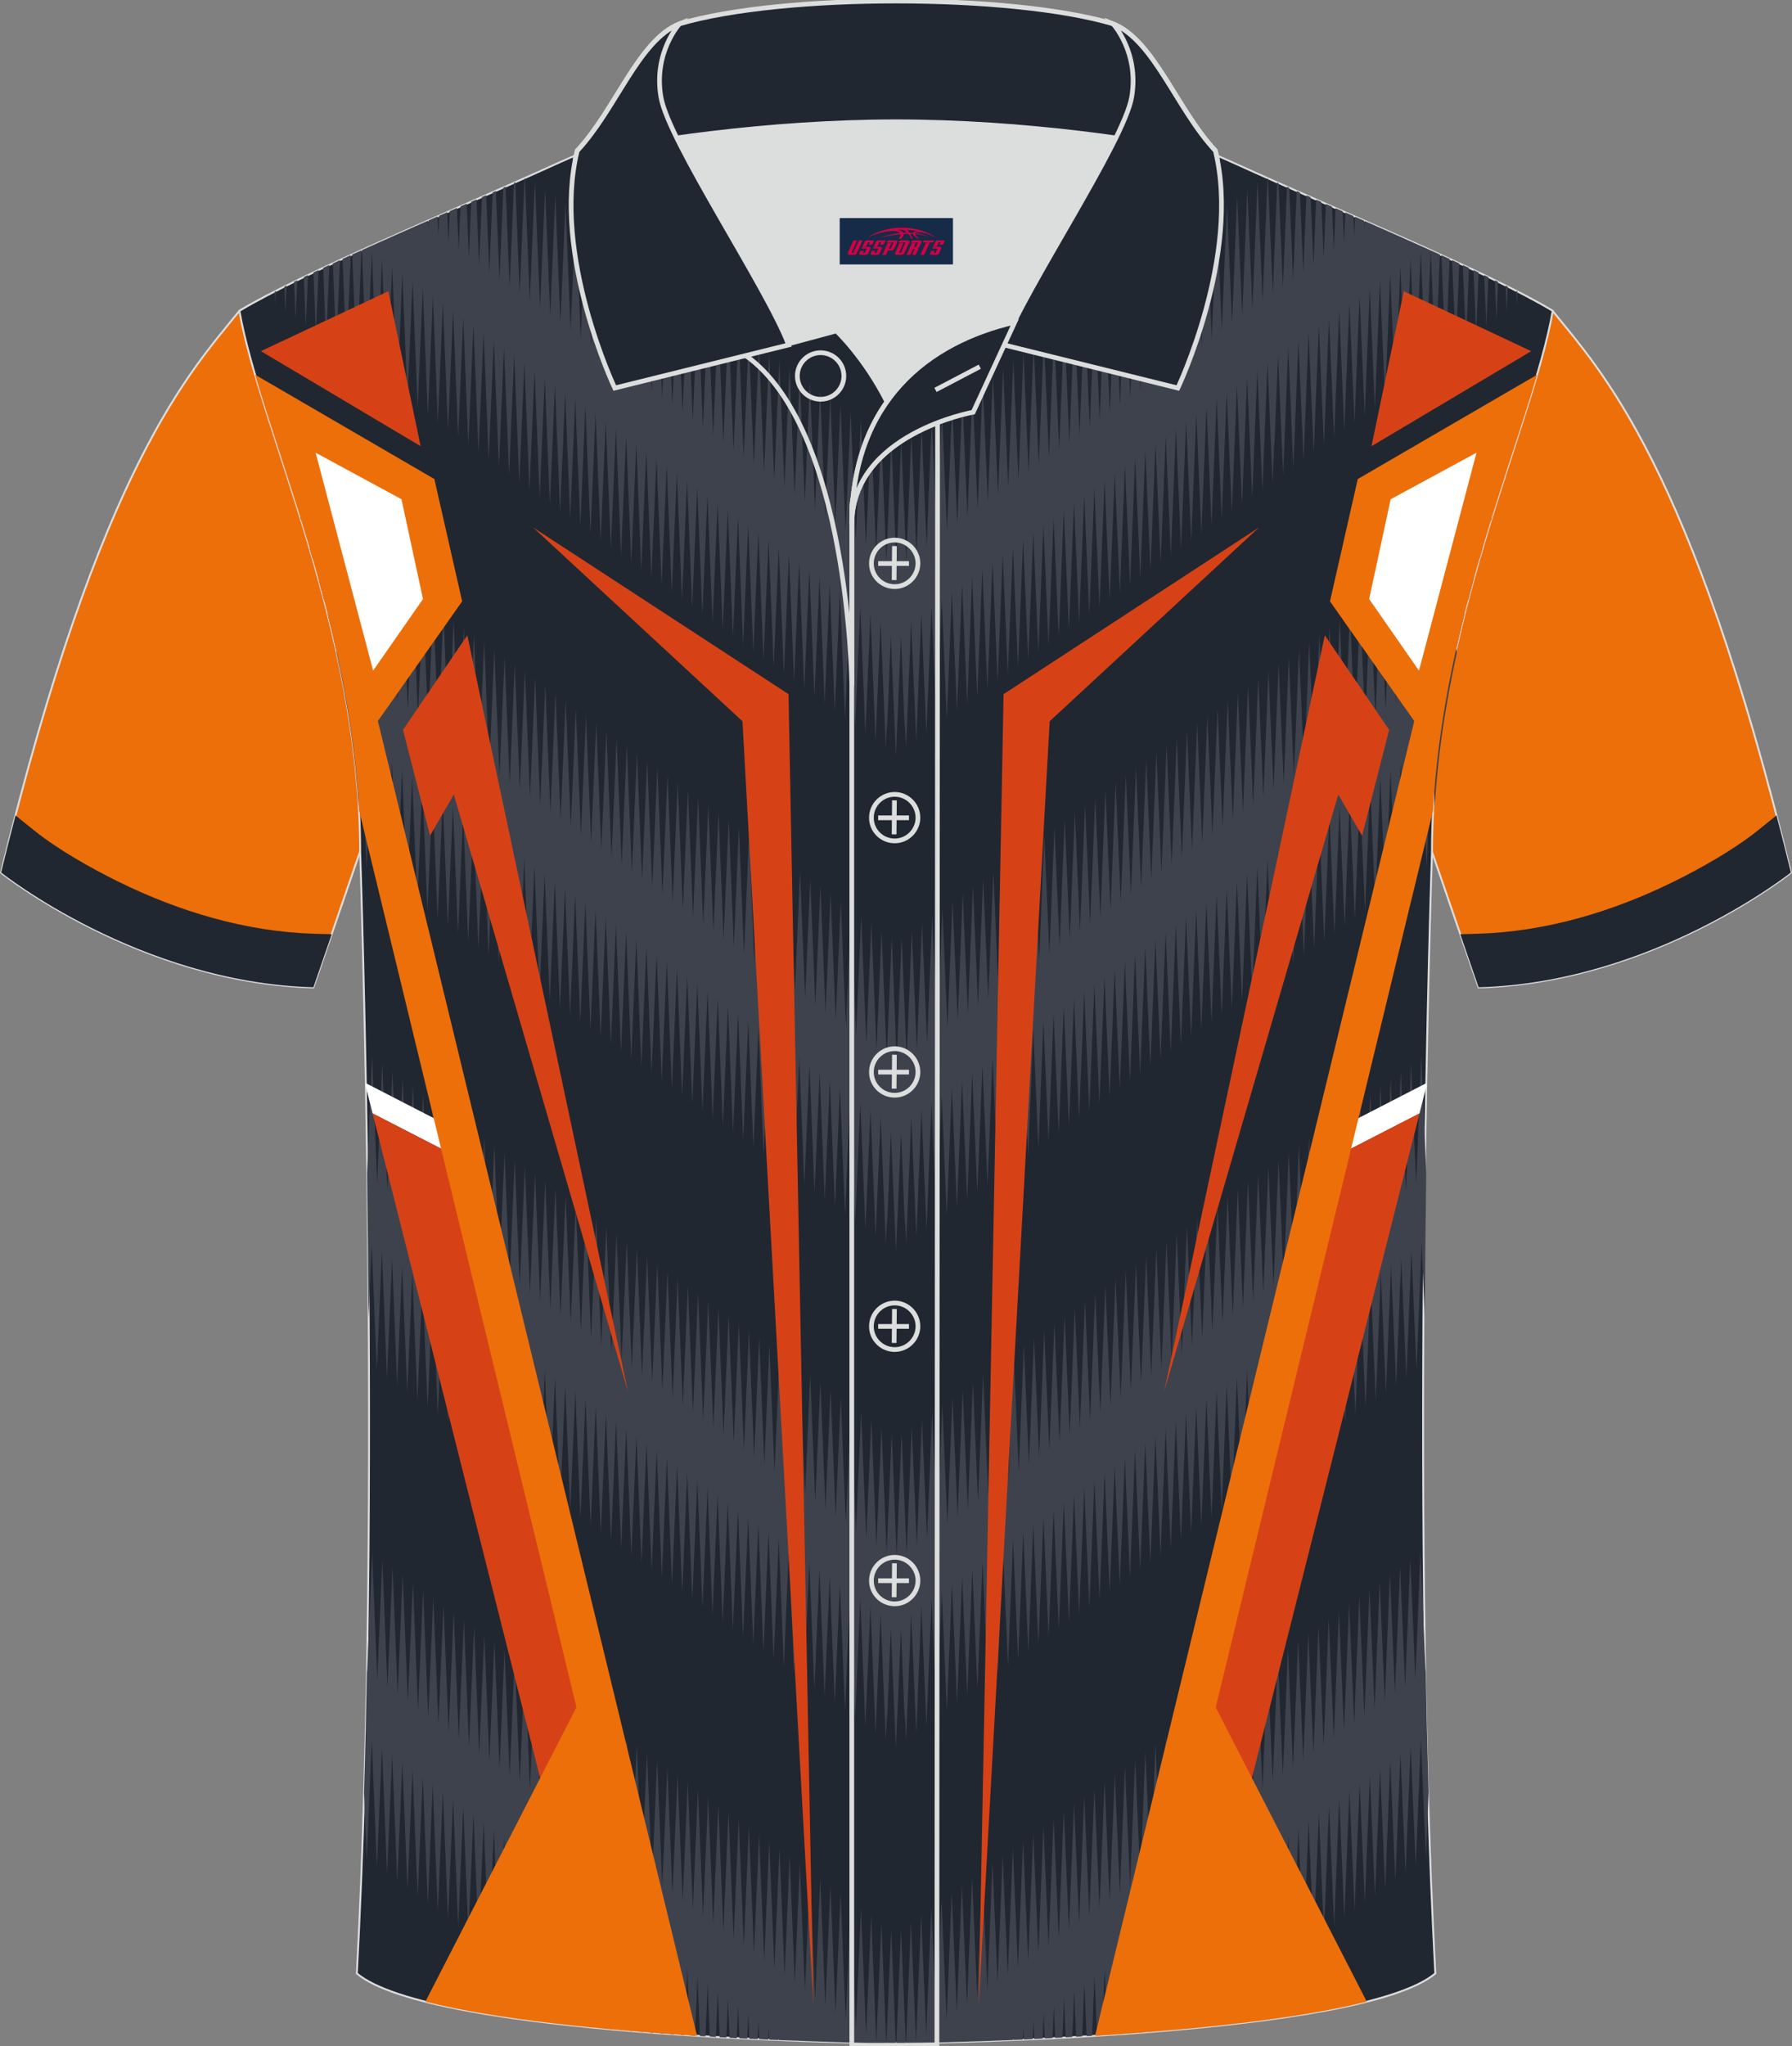 <?xml version="1.0" encoding="utf-8"?>
<!-- Generator: Adobe Illustrator 24.0.1, SVG Export Plug-In . SVG Version: 6.00 Build 0)  -->
<svg xmlns="http://www.w3.org/2000/svg" xmlns:xlink="http://www.w3.org/1999/xlink" version="1.1" id="图层_1" x="0px" y="0px" width="379.8px" height="433.5px" viewBox="0 0 379.8 433.5" enable-background="new 0 0 379.8 433.5" xml:space="preserve">
<rect x="0" y="0" width="379.8" height="433.5" fill="#808080" stroke="none"/>
<g>
	
		<path fill-rule="evenodd" clip-rule="evenodd" fill="#ED6F0A" stroke="#DCDDDD" stroke-width="0.4" stroke-miterlimit="22.908" d="   M329.07,65.86c10.24,12.76,29.34,32.3,50.5,119c0,0-29.17,23.3-66.18,24.32c0,0-7.16-20.74-9.89-28.72   c-22.37-64.96,1.93-119.35-95.59-155.58c1.44-0.27,3.11-0.27,4.93-0.1l-0.09-0.01c13.98-0.87,17.87-1.24,23.93,0.66   c9.64,3.37,15.61,5.79,25.08,10.08C283.65,45.47,315.39,57.64,329.07,65.86z"/>
	<path fill-rule="evenodd" clip-rule="evenodd" fill="#212731" d="M372.49,175.98c-5.07,4.03-11.89,7.89-17.65,10.73   c-12.94,6.4-27.27,10.7-41.77,11.1l-3.57,0.1c2.11,6.13,3.88,11.24,3.88,11.24c37-1.02,66.18-24.32,66.18-24.32   c-1.02-4.19-2.04-8.22-3.05-12.09L372.49,175.98z"/>
</g>
<g>
	
		<path fill-rule="evenodd" clip-rule="evenodd" fill="#ED6F0A" stroke="#DCDDDD" stroke-width="0.4" stroke-miterlimit="22.908" d="   M50.73,65.86c-10.24,12.76-29.34,32.3-50.51,119c0,0,29.17,23.3,66.18,24.32c0,0,7.16-20.74,9.89-28.72   c22.37-64.96-1.93-119.35,95.59-155.58c-1.44-0.27-3.11-0.27-4.93-0.1l0.09-0.01c-13.98-0.87-17.87-1.24-23.93,0.66   c-9.64,3.37-15.61,5.79-25.08,10.08C96.14,45.47,64.4,57.64,50.73,65.86z"/>
	<path fill-rule="evenodd" clip-rule="evenodd" fill="#212731" d="M7.31,175.98c5.07,4.03,11.89,7.89,17.65,10.73   c12.94,6.4,27.27,10.7,41.77,11.1l3.57,0.1c-2.11,6.13-3.88,11.24-3.88,11.24c-37-1.02-66.18-24.32-66.18-24.32   c1.02-4.19,2.04-8.22,3.05-12.09L7.31,175.98z"/>
</g>
<path fill-rule="evenodd" clip-rule="evenodd" fill="#212731" stroke="#DCDDDD" stroke-width="0.4" stroke-miterlimit="22.908" d="  M189.9,432.82c9.72,0.03,98.7-1.66,114.3-14.76c-5.38-100.98-0.7-237.63-0.7-237.63c0-47.6,21.3-89.91,25.59-114.58  c-13.67-8.24-45.41-21.24-67.35-31.22c-30.12-13.66-34.25-7.74-71.42-7.74c-37.15,0-42.11-5.92-72.24,7.74  C96.15,44.61,64.4,57.63,50.74,65.85c4.28,24.67,25.59,66.96,25.59,114.58c0,0,4.68,136.64-0.7,237.63  C91.19,431.16,180.18,432.85,189.9,432.82z"/>
<g>
	<g>
		<path fill-rule="evenodd" clip-rule="evenodd" fill="#3E424D" d="M270.05,93.99l-0.32,8.05l-0.01-0.15l-0.01,0.16l-1.07-25.2    l-1.07,26.74l-0.01-0.18l-0.01,0.19l-1.07-25.18l-1.07,26.73l-0.01-0.17l-0.01,0.18l-1.07-25.17l-1.07,26.71l-0.01-0.21    l-0.01,0.22l-1.07-25.15l-1.07,26.69l-0.01-0.22l-0.01,0.24L260,83.15l-1.07,26.66l-1.07-25.35l-1.08,26.92l-1.07-25.3    l-1.08,26.92l-1.08-25.35l-1.08,26.92l-1.08-25.35l-1.08,26.92l-1.08-25.35l-1.08,26.92l-1.08-25.35l-1.08,26.92l-1.08-25.35    l-1.08,26.92l-1.08-25.36l-1.08,26.92l-1.08-25.35l-1.08,26.92l-1.08-25.35l-1.08,26.92l-1.08-25.35l-1.08,26.92l-1.08-25.35    l-1.08,26.92l-1.08-25.35l-1.08,26.92l-1.08-25.35l-1.08,26.92l-1.08-25.35l-1.08,26.92l-1.08-25.35l-1.08,26.92l-1.08-25.35    l-1.08,26.92l-1.08-25.35l-1.08,26.92L219,112.75l-1.08,26.92l-1.08-25.35l-1.08,26.92l-1.08-25.35l-1.08,26.92l-1.08-25.35    l-1.08,26.92l-1.08-25.35l-1.08,26.92l-1.08-25.35l-1.08,26.92l-1.08-25.35l-1.05,26.9l-1.08-25.35l-1.08,26.92l-1.08-25.35    l-1.08,26.92l-1.08-25.35l-1.08,26.92l-1.08-25.35l-1.08,26.92L195.27,130l-1.08,26.92l-1.08-25.35l-1.08,26.92l-0.26-6.11    l-0.01,2.46l-0.8-20.14l-1.08,25.35l-1.08-25.35L188,154.84l-0.01-2.46l-0.26,6.11l-1.08-26.92l-1.08,25.35L184.49,130    l-1.08,25.35l-1.08-26.92l-1.08,25.35l-1.08-26.92l-1.08,25.35l-1.08-26.92l-1.08,25.35l-1.08-26.92l-1.07,25.35l-1.08-26.92    l-1.08,25.35l-1.08-26.92l-1.08,25.35l-1.08-26.92l-1.08,25.35l-1.08-26.92l-1.08,25.35l-1.08-26.92l-1.08,25.35l-1.08-26.92    l-1.08,25.35l-1.08-26.92l-1.08,25.35l-1.08-26.92l-1.08,25.35l-1.08-26.92l-1.08,25.35l-1.08-26.92l-1.08,25.35l-1.08-26.92    l-1.08,25.35l-1.08-26.92l-1.08,25.35l-1.08-26.92l-1.08,25.35l-1.08-26.92l-1.08,25.35l-1.08-26.92l-1.08,25.35l-1.08-26.92    l-1.08,25.35l-1.08-26.92l-1.08,25.35l-1.08-26.92l-1.08,25.35l-1.03-26.93l-1.08,25.35l-1.08-26.92l-1.08,25.35l-1.08-26.92    l-1.08,25.35l-1.08-26.92l-1.08,25.35l-1.08-26.92l-1.08,25.35l-1.08-26.92L123,111.38l-1.07-26.9l-1.08,25.35l-1.07-26.66    l-1.07,25.12l-0.01-0.24l-0.01,0.22l-1.07-26.69l-1.07,25.15l-0.01-0.22l-0.01,0.21l-1.07-26.71l-1.07,25.17l-0.01-0.17    l-0.01,0.16l-1.07-26.73l-1.07,25.18l-0.01-0.19l-0.01,0.18l-1.07-26.74l-1.07,25.2l-0.01-0.16l-0.01,0.15l-0.32-8.05v-0.26    l-0.75-18.61l-1.08,25.35l-1.08-26.92l-1.08,25.35l-1.08-26.92l-1.08,25.35l-1.08-26.92l-1.08,25.35l-1.08-26.92l-1.08,25.35    L98.18,67.3L97.1,92.65l-1.07-26.92l-1.08,25.35l-1.08-26.92l-1.08,25.35l-1.03-26.93l-1.08,25.36L89.6,61.03l-1.08,25.35    l-1.08-26.92l-1.08,25.35l-1.08-26.93L84.2,83.23l-1.08-26.91l-1.08,25.36l-1.08-26.92l-1.08,25.35L78.81,53.2l-1.07,25.36    l-1.03-25.58c4.52-2.04,9.23-4.13,13.98-6.22l0.06,1.59l0.07-1.65l1.92-0.85l0.16,4.06l0.18-4.21l1.71-0.75l0.26,6.52l0.29-6.76    l1.51-0.66l0.36,8.98l0.4-9.31l1.3-0.57l0.46,11.45l0.51-11.87l1.1-0.48l0.56,13.92l0.61-14.43l0.89-0.39l0.66,16.39l0.72-16.99    l0.68-0.3l0.76,18.86l0.83-19.56l0.47-0.21L108,60.86l0.94-22.13l0.26-0.12l0.94,23.52l0.43-10.08l0.61-14.32l0.07-0.03    l1.04,26.01l1.07-25.1l0.01,0.24l0.01-0.23l1.07,26.71l1.07-25.17l0.01,0.21l0.01-0.19l1.07,26.73l1.07-25.18l0.01,0.18l0.01-0.17    l1.07,26.74l1.07-25.2l0.01,0.19l0.01-0.18l1.07,26.73L122,44.85l1.08,26.92l1.08-25.35l1.08,26.92l1.08-25.35l1.08,26.92    l1.08-25.35l1.08,26.92l1.08-25.35l1.06,26.96l1.08-25.35l1.08,26.92l1.08-25.35l1.08,26.92l1.08-25.35l1.08,26.92l1.08-25.35    l1.08,26.92l1.08-25.35l1.08,26.92l1.08-25.35l1.08,26.92l1.08-25.35l1.08,26.92l1.08-25.35l1.08,26.92l1.08-25.35l1.08,26.92    l1.08-25.35l1.08,26.92l1.08-25.35l1.08,26.92L156.53,70l1.08,26.92l1.08-25.35l1.08,26.92l1.08-25.35l1.08,26.92l1.08-25.35    l1.08,26.92l1.08-25.35l1.08,26.92l1.08-25.35l1.08,26.92l1.08-25.35l1.08,26.92l1.08-25.35l1.08,26.92l1.08-25.35l1.08,26.92    l1.08-25.35l1.08,26.92l1.08-25.35l1.08,26.92l1.08-25.35l1.08,26.92l1.08-25.35l1.08,26.92l1.08-25.35l1.08,26.92l1.08-25.35    l1.08,26.92l0.69-16.25l0.3-7.54l0.01,0.21l0.08-1.78l1.04,25.85L191,93.54l0.08,1.78l0.01-0.21l0.3,7.56l0.69,16.24l1.08-26.92    l1.08,25.35l1.08-26.92l1.08,25.35l1.08-26.92l1.08,25.35l1.08-26.92l1.08,25.35l1.08-26.92l1.08,25.35l1.08-26.92l1.08,25.35    l1.08-26.92l1.08,25.35L208.28,81l1.08,25.35l1.08-26.92l1.08,25.35l1.08-26.92l1.08,25.35l1.08-26.92l1.08,25.35l1.08-26.92    l1.08,25.35l1.08-26.92l1.08,25.35l1.08-26.92l1.08,25.35l1.08-26.92l1.08,25.35l1.08-26.92l1.08,25.35l1.08-26.92l1.08,25.35    l1.08-26.92l1.08,25.35l1.08-26.92l1.02,25.35l1.08-26.92l1.08,25.35l1.08-26.92l1.08,25.35l1.08-26.92l1.08,25.35l1.08-26.92    l1.08,25.35l1.08-26.92l1.08,25.35l1.08-26.92l1.08,25.35l1.08-26.92l1.08,25.35l1.08-26.92l1.08,25.35l1.08-26.92l1.08,25.35    l1.08-26.92l1.08,25.35l1.08-26.92l1.08,25.35l1.08-26.92l1.06,25.18l1.07-26.73l0.01,0.18l0.01-0.19l1.07,25.2l1.07-26.74    l0.01,0.17l0.01-0.18l1.07,25.18l1.07-26.73l0.01,0.2l0.01-0.21l1.07,25.17l1.07-26.71l0.01,0.23l0.01-0.24l1.07,25.1l1.04-26.01    l0.08,0.03l0.61,14.31l0.43,10.08l0.94-23.52l0.26,0.12l0.94,22.12l0.86-21.33l0.47,0.21l0.83,19.55l0.76-18.85l0.68,0.3    l0.72,16.99l0.66-16.38l0.89,0.39l0.61,14.43l0.56-13.91l1.1,0.48l0.5,11.86l0.46-11.44l1.3,0.57l0.4,9.31l0.36-8.97l1.51,0.66    l0.29,6.76l0.26-6.52l1.71,0.75l0.18,4.2l0.16-4.05l1.93,0.85l0.07,1.64l0.06-1.58c4.75,2.09,9.46,4.18,13.98,6.22l-1.02,25.57    l-1.08-25.35l-1.08,26.92l-1.08-25.35l-1.08,26.92l-1.08-25.35l-1.08,26.92l-1.08-25.35l-1.08,26.92l-1.08-25.35l-1.08,26.92    l-1.08-25.35l-1.08,26.92l-1.08-25.35l-1.08,26.92l-1.08-25.35l-1.08,26.92l-1.08-25.35l-1.08,26.92l-1.08-25.35l-1.08,26.92    l-1.08-25.35l-1.08,26.92l-1.08-25.35l-1.08,26.92l-1.08-25.35l-1.08,26.92l-1.08-25.35l-1.08,26.92l-1.08-25.35l-0.75,18.61    L270.05,93.99L270.05,93.99z M76.6,53.03l-1.01,23.96L74.66,53.9L76.6,53.03L76.6,53.03z M74.34,54.05l-0.91,21.38L72.6,54.85    L74.34,54.05L74.34,54.05z M72.07,55.09l-0.8,18.77L70.55,55.8L72.07,55.09L72.07,55.09z M69.8,56.14l-0.69,16.15l-0.62-15.55    L69.8,56.14L69.8,56.14z M67.53,57.2l-0.58,13.53l-0.52-13.01L67.53,57.2L67.53,57.2z M65.27,58.27l-0.46,10.89L64.39,58.7    L65.27,58.27L65.27,58.27z M63,59.37l-0.35,8.24l-0.32-7.91L63,59.37L63,59.37z M60.72,60.49l-0.24,5.55l-0.21-5.33L60.72,60.49    L60.72,60.49z M58.46,61.63l-0.12,2.84l-0.11-2.72L58.46,61.63L58.46,61.63z M56.18,62.81v0.09V62.81L56.18,62.81L56.18,62.81z     M323.65,62.82v0.09V62.82L323.65,62.82L323.65,62.82z M321.6,61.75l-0.11,2.72l-0.12-2.84L321.6,61.75L321.6,61.75z     M319.55,60.71l-0.21,5.33l-0.24-5.55L319.55,60.71L319.55,60.71z M317.49,59.69l-0.32,7.91l-0.35-8.24L317.49,59.69L317.49,59.69    z M315.44,58.7l-0.42,10.46l-0.46-10.88L315.44,58.7L315.44,58.7z M313.38,57.72l-0.52,13.01l-0.57-13.53L313.38,57.72    L313.38,57.72z M311.34,56.75l-0.62,15.54l-0.69-16.15L311.34,56.75L311.34,56.75z M309.28,55.8l-0.72,18.06l-0.8-18.76    L309.28,55.8L309.28,55.8z M307.23,54.85l-0.83,20.58l-0.91-21.37L307.23,54.85L307.23,54.85z M305.17,53.92L304.24,77    l-1.02-23.97L305.17,53.92z"/>
		<path fill-rule="evenodd" clip-rule="evenodd" fill="#3E424D" d="M270.05,199.12l-0.32,8.05l-0.01-0.15l-0.01,0.16l-1.07-25.2    l-1.07,26.74l-0.01-0.18l-0.01,0.19l-1.07-25.18l-1.07,26.73l-0.01-0.17l-0.01,0.18l-1.07-25.17l-1.07,26.71l-0.01-0.21    l-0.01,0.22l-1.07-25.15l-1.07,26.69l-0.01-0.22l-0.01,0.24L260,188.28l-1.07,26.66l-1.08-25.35l-1.08,26.92l-1.08-25.35    l-1.08,26.92l-1.08-25.35l-1.08,26.92l-1.08-25.35l-1.08,26.92l-1.08-25.35l-1.08,26.92l-1.08-25.35l-1.08,26.92l-1.08-25.35    l-1.08,26.92l-1.08-25.36l-1.08,26.92l-1.08-25.35l-1.08,26.92l-1.08-25.35l-1.08,26.92l-1.08-25.35l-1.08,26.92l-1.08-25.35    l-1.08,26.92l-1.06-25.32l-1.08,26.92l-1.08-25.35l-1.08,26.92l-1.08-25.35l-1.08,26.92l-1.08-25.35l-1.08,26.92l-1.08-25.35    l-1.08,26.92l-1.08-25.35l-1.08,26.92L219,217.86l-1.08,26.92l-1.08-25.35l-1.08,26.92L214.68,221l-1.08,26.92l-1.08-25.35    l-1.08,26.92l-1.08-25.35l-1.06,26.91l-1.08-25.35l-1.08,26.92l-1.08-25.35l-1.08,26.92l-1.08-25.35l-1.08,26.92l-1.08-25.35    l-1.08,26.92l-1.08-25.35l-1.08,26.92l-1.08-25.35l-1.04,26.83l-1.08-25.35l-1.08,26.92l-1.08-25.35l-1.08,26.92l-0.26-6.11    l-0.01,2.46l-0.81-20.14l-1.08,25.35l-1.08-25.35l-0.81,20.14l-0.01-2.46l-0.26,6.11l-1.08-26.92l-1.08,25.35l-1.08-26.92    l-1.08,25.35l-1.08-26.92l-1.08,25.35l-1.08-26.92l-1.08,25.35l-1.08-26.92l-1.06,25.35l-1.08-26.92l-1.08,25.35l-1.08-26.92    l-1.08,25.35l-1.08-26.92l-1.08,25.35l-1.08-26.92l-1.08,25.35l-1.08-26.92l-1.08,25.35l-1.08-26.92l-1.08,25.35l-1.08-26.92    l-1.08,25.35l-1.08-26.92l-1.08,25.35l-1.08-26.92l-1.08,25.35l-1.08-26.92l-1.08,25.35l-1.07-26.92l-1.08,25.35l-1.08-26.92    l-1.08,25.35l-1.08-26.92l-1.08,25.35l-1.08-26.92l-1.08,25.35l-1.08-26.92l-1.08,25.35l-1.08-26.92l-1.08,25.35l-1.08-26.92    l-1.08,25.35l-1.08-26.92l-1.08,25.35l-1.08-26.92l-1.08,25.35l-1.06-26.84l-1.08,25.35l-1.08-26.92l-1.08,25.35l-1.08-26.92    l-1.08,25.35l-1.08-26.92l-1.08,25.35l-1.08-26.92l-1.08,25.35l-1.08-26.92l-1.08,25.35l-1.08-26.92l-1.08,25.35l-1.07-26.66    l-1.07,25.12l-0.01-0.24l-0.01,0.22l-1.07-26.69l-1.07,25.15l-0.01-0.22l-0.01,0.21l-1.07-26.71l-1.07,25.17l-0.01-0.17    l-0.01,0.16l-1.07-26.73l-1.07,25.18l-0.01-0.19l-0.01,0.18l-1.07-26.74l-1.07,25.2l-0.01-0.16l-0.01,0.15l-0.32-8.05v-0.26    l-0.75-18.61l-1.08,25.35l-1.08-26.92l-1.08,25.35l-1.08-26.92l-1.08,25.35l-1.08-26.92l-1.08,25.35l-1.08-26.92l-1.08,25.35    l-1.08-26.92l-1.08,25.35l-1.08-26.92l-1.08,25.35l-1.08-26.92l-1.08,25.35l-1.08-26.92l-1.08,25.35l-1.08-26.92l-1.08,25.35    l-1.08-26.92L86.3,189.9l-1.08-26.92l-1.08,25.35l-1.06-26.88L82,186.8l-1.08-26.92l-1.08,25.35l-1.08-26.92l-1.08,25.35    l-1.08-26.92L76,170.99c-0.3-5.22-0.83-10.35-1.54-15.39l-0.02-0.42l-0.01,0.23c-0.82-5.83-1.89-11.53-3.11-17.09l1.03-24.32    l1.08,26.92l1.08-25.35l1.08,26.92l1.08-25.35l1.12,26.92l1.08-25.35l1.08,26.92l1.08-25.35l1.08,26.92l1.08-25.35l1.08,26.92    l1.08-25.35l1.08,26.92L87.5,125l1.08,26.92l1.08-25.35l1.08,26.92l1.08-25.35l1.08,26.92l1.08-25.35l1.08,26.92l1.08-25.35    l1.08,26.92l1.08-25.35l1.08,26.92l1.08-25.35l1.08,26.92l1.08-25.35l1.08,26.92l1.08-25.35l1.08,26.92l1.08-25.35l1.08,26.92    l1.08-25.35l1.07,26.63l0.43-10.08l0.64-15l0.01,0.26l0.01-0.24l1.07,26.65l1.07-25.1l0.01,0.24l0.01-0.23l1.07,26.71l1.07-25.17    l0.01,0.21l0.01-0.19l1.07,26.73l1.07-25.18l0.01,0.18l0.01-0.17l1.07,26.74l1.07-25.2l0.01,0.19l0.01-0.18l1.07,26.73l1.07-25.18    l1.08,26.92l1.08-25.35l1.08,26.92l1.08-25.35l1.08,26.92l1.08-25.35l1.08,26.92l1.08-25.35l1.08,26.92l1.08-25.35l1.08,26.92    l1.08-25.35l1.08,26.92l1.08-25.35l1.08,26.92l1.08-25.35l1.08,26.92l1.08-25.35l1.08,26.92l1.08-25.35l1.08,26.92l1.08-25.35    l1.08,26.92l1.08-25.35l1.08,26.92l1.08-25.35l1.08,26.92l1.08-25.35l1.08,26.92l1.08-25.35l1.08,26.92l1.08-25.35l1.08,26.92    l1.08-25.35l1.08,26.92l1.08-25.35l1.08,26.92l1.08-25.35l1.08,26.92l1.08-25.35l1.08,26.92l1.08-25.35l1.08,26.92l1.08-25.35    l1.08,26.92l1.08-25.35l1.08,26.92l1.08-25.35l1.08,26.92l1.08-25.35l1.08,26.92l1.08-25.35l1.08,26.92l1.08-25.35l1.08,26.92    l1.08-25.35l1.08,26.92l1.08-25.35l1.08,26.92l1.08-25.35l1.08,26.92l0.69-16.25l0.3-7.54l0.01,0.21l0.08-1.78l1.04,25.85    l1.04-25.85l0.08,1.78l0.01-0.21l0.3,7.56l0.69,16.24l1.08-26.92l1.08,25.35l1.08-26.92l1.08,25.35l1.08-26.92l1.08,25.35    l1.08-26.92l1.08,25.35l1.08-26.92l1.08,25.35l1.08-26.92l1.08,25.35l1.08-26.92l1.08,25.35l1.08-26.92l1.08,25.35l1.08-26.92    l1.08,25.35l1.08-26.92l1.08,25.35l1.08-26.92l1.08,25.35l1.08-26.92l1.08,25.35l1.08-26.92l1.08,25.35l1.08-26.92l1.08,25.35    l1.08-26.92l1.08,25.35l1.08-26.92l1.08,25.35l1.08-26.92l1.08,25.35l1.08-26.92l1.08,25.35l1.08-26.92l1.08,25.35l1.08-26.92    l1.08,25.35l1.08-26.92l1.08,25.35l1.08-26.92l1.08,25.35l1.08-26.92l1.08,25.35l1.08-26.92l1.08,25.35l1.08-26.92l1.08,25.35    l1.08-26.92l1.08,25.35l1.08-26.92l1.08,25.35l1.08-26.92l1.08,25.35l1.08-26.92l1.08,25.35l1.08-26.92l1.08,25.35l1.08-26.92    l1.07,25.18l1.07-26.73l0.01,0.18l0.01-0.19l1.07,25.2l1.07-26.74l0.01,0.17l0.01-0.18l1.07,25.18l1.07-26.73l0.01,0.2l0.01-0.21    l1.07,25.17l1.07-26.71l0.01,0.23l0.01-0.24l1.07,25.1l1.07-26.65l0.01,0.24l0.01-0.26l0.64,15l0.43,10.08l1.07-26.63l1.08,25.35    l1.08-26.92l1.08,25.35l1.08-26.92l1.08,25.35l1.08-26.92l1.08,25.35l1.08-26.92l1.08,25.35l1.08-26.92l1.08,25.35l1.08-26.92    l1.08,25.35l1.08-26.92l1.08,25.35l1.08-26.92l1.08,25.35l1.08-26.92l1.08,25.35l1.08-26.92l1.08,25.35l1.08-26.92l1.08,25.35    l1.08-26.92l1.08,25.35l1.08-26.92l1.08,25.35l1.08-26.92l1.08,25.35l1.08-26.92l1.08,25.35l1.08-26.92l1.08,25.35l1.08-26.92    l1.04,24.32c-1.22,5.56-2.28,11.25-3.11,17.09l-0.01-0.23l-0.02,0.41c-0.71,5.05-1.24,10.18-1.54,15.4l-0.61-14.25l-1.08,26.92    l-1.08-25.35l-1.08,26.92l-1.08-25.35l-1.08,26.92l-1.19-25.37l-1.08,26.92l-1.08-25.35l-1.08,26.92l-1.08-25.35l-1.08,26.92    l-1.08-25.35l-1.08,26.92l-1.08-25.35l-1.08,26.92l-1.08-25.35l-1.08,26.91l-1.08-25.35l-1.08,26.92l-1.08-25.35l-1.08,26.92    l-1.08-25.35l-1.08,26.92l-1.08-25.35l-1.08,26.92l-1.08-25.35l-1.19,26.91l-1.08-25.35l-1.08,26.92l-1.08-25.35l-0.75,18.61    L270.05,199.12L270.05,199.12z M63.7,109.82l0.09-2.06l0.11,2.7L63.7,109.82L63.7,109.82z M65.65,116.27l0.3-6.95l0.37,9.23    C66.1,117.79,65.88,117.03,65.65,116.27L65.65,116.27z M67.59,123.07l0.52-12.17l0.66,16.58    C68.39,125.98,67.99,124.51,67.59,123.07L67.59,123.07z M69.51,130.34l0.76-17.88l1.02,25.39    C70.72,135.32,70.13,132.81,69.51,130.34L69.51,130.34z M308.54,137.85l1.02-25.39l0.76,17.88    C309.7,132.81,309.11,135.31,308.54,137.85L308.54,137.85z M311.06,127.46l0.67-16.57l0.52,12.16    C311.84,124.51,311.45,125.98,311.06,127.46L311.06,127.46z M313.5,118.55l0.37-9.22l0.3,6.94    C313.95,117.02,313.72,117.78,313.5,118.55L313.5,118.55z M315.93,110.44l0.11-2.68l0.09,2.05L315.93,110.44z"/>
		<path fill-rule="evenodd" clip-rule="evenodd" fill="#3E424D" d="M270.05,304.24l-0.32,8.05l-0.01-0.15l-0.01,0.16l-1.07-25.2    l-1.07,26.74l-0.01-0.18l-0.01,0.19l-1.07-25.18l-1.07,26.73l-0.01-0.17l-0.01,0.18l-1.07-25.17l-1.07,26.71l-0.01-0.21    l-0.01,0.22l-1.07-25.15l-1.07,26.69l-0.01-0.22l-0.01,0.24L260,293.4l-1.07,26.66l-1.08-25.35l-1.08,26.92l-1.08-25.35    l-1.08,26.92l-1.08-25.35l-1.08,26.92l-1.08-25.35l-1.08,26.92l-1.08-25.35l-1.08,26.92l-1.08-25.35l-1.08,26.92l-1.08-25.35    l-1.08,26.92l-1.08-25.36l-1.08,26.92l-1.08-25.35l-1.08,26.92l-1.08-25.35l-1.08,26.92l-1.08-25.35l-1.05,26.89l-1.08-25.35    l-1.08,26.92l-1.08-25.35l-1.08,26.92l-1.08-25.35l-1.08,26.92l-1.08-25.35l-1.08,26.92l-1.08-25.35l-1.08,26.92l-1.08-25.35    l-1.08,26.92l-1.08-25.35l-1.08,26.92l-1.08-25.35l-1.05,26.93l-1.08-25.35l-1.08,26.92l-1.08-25.35L213.64,353l-1.08-25.35    l-1.08,26.92l-1.08-25.35l-1.08,26.92l-1.08-25.35l-1.08,26.92l-1.08-25.35L205,359.28l-1.08-25.35l-1.08,26.92l-1.08-25.35    l-1.08,26.92l-1.08-25.35l-1.08,26.92l-1.08-25.35l-1.08,26.92l-1.08-25.35l-1.08,26.92l-1.08-25.35l-1.08,26.92l-0.26-6.11    l-0.01,2.46l-0.81-20.14l-1.08,25.35l-1.08-25.35L188,365.05l-0.01-2.46l-0.26,6.11l-1.08-26.92l-1.08,25.35l-1.08-26.92    l-1.08,25.35l-1.08-26.92l-1.08,25.35l-1.08-26.92l-1.08,25.35l-1.08-26.92l-1.08,25.35l-1.08-26.92l-1.08,25.35l-1.08-26.92    l-1.08,25.35l-1.08-26.92l-1.08,25.35l-1.08-26.92l-1.08,25.35l-1.08-26.92L166.13,353l-1.08-26.92l-1.08,25.35l-1.08-26.92    l-1.08,25.35l-1.08-26.92l-1.08,25.35l-1.08-26.92l-1.08,25.35l-1.08-26.92l-1.08,25.35l-1.08-26.92l-1.08,25.35l-1.08-26.92    l-1.08,25.35l-1.04-26.92l-1.08,25.35l-1.08-26.92l-1.08,25.35l-1.08-26.92l-1.06,25.35l-1.08-26.92l-1.08,25.35l-1.08-26.92    l-1.08,25.35l-1.08-26.92l-1.08,25.35l-1.08-26.92l-1.07,25.36l-1.07-26.9l-1.08,25.35l-1.08-26.92l-1.08,25.35L130.58,301    l-1.08,25.35l-1.08-26.92l-1.08,25.35l-1.08-26.92l-1.08,25.35l-1.08-26.92l-1.08,25.35l-1.08-26.92l-1.08,25.35l-1.07-26.66    l-1.07,25.12l-0.01-0.24l-0.01,0.22l-1.07-26.69l-1.07,25.15l-0.01-0.22l-0.01,0.21l-1.07-26.71l-1.07,25.17l-0.01-0.17    l-0.01,0.16l-1.07-26.73l-1.07,25.18l-0.01-0.19l-0.01,0.18l-1.07-26.74l-1.07,25.2l-0.01-0.16l-0.01,0.15l-0.32-8.05v-0.26    l-0.75-18.61l-1.08,25.35l-1.08-26.92l-1.08,25.35l-1.08-26.92l-1.08,25.35l-1.08-26.92l-1.08,25.35l-1.08-26.92l-1.08,25.35    l-1.08-26.92l-1.08,25.35l-1.08-26.92l-1.08,25.35l-1.08-26.92l-1.08,25.35l-1.08-26.92l-1.08,25.35l-1.08-26.92l-1.08,25.35    l-1.08-26.92l-1.08,25.35l-1.08-26.92l-1.05,25.33l-1.08-26.92l-1.08,25.35l-1.08-26.92l-1.08,25.35l-1.08-26.92l-0.67,15.77    c-0.07-10.73-0.17-21.01-0.31-30.58l1.06-24.79l1.08,26.92l1.08-25.35l1.08,26.92l1.08-25.35l1.08,26.92l1.08-25.35l1.08,26.92    l1.08-25.35l1.08,26.92l1.08-25.35l1.08,26.92l1.08-25.35l1.08,26.92l1.08-25.35l1.08,26.92l1.08-25.35l1.08,26.92l1.08-25.35    l1.08,26.92l1.08-25.35l1.08,26.92l1.08-25.35l1.08,26.92l1.08-25.35l1.08,26.92l1.07-25.35l1.08,26.92l1.08-25.35l1.07,26.63    l0.43-10.08l0.64-15l0.01,0.26l0.01-0.24l1.07,26.65l1.07-25.1l0.01,0.24l0.01-0.23l1.07,26.71l1.07-25.17l0.01,0.21l0.01-0.19    l1.07,26.73l1.07-25.18l0.01,0.18l0.01-0.17l1.07,26.74l1.07-25.2l0.01,0.19l0.01-0.18l1.07,26.73l1.07-25.18l1.08,26.92    l1.08-25.35l1.08,26.92l1.08-25.35l1.08,26.92l1.08-25.35l1.08,26.92l1.08-25.35l1.08,26.92l1.08-25.35l1.08,26.92l1.08-25.35    l1.08,26.92l1.08-25.35l1.08,26.92l1.08-25.35l1.08,26.92l1.08-25.35l1.08,26.92l1.08-25.35l1.08,26.92l1.08-25.35l1.08,26.92    l1.08-25.35l1.08,26.92l1.08-25.35l1.08,26.92l1.08-25.35l1.08,26.92l1.08-25.35l1.08,26.92l1.08-25.35l1.08,26.92l1.08-25.35    l1.08,26.92l1.08-25.35l1.08,26.92l1.08-25.35l1.08,26.92l1.08-25.35l1.08,26.92l1.08-25.35l1.08,26.92l1.08-25.35l1.08,26.92    l1.08-25.35l1.08,26.92l1.08-25.35l1.08,26.92l1.08-25.35l1.08,26.92l1.08-25.35l1.08,26.92l1.08-25.35l1.08,26.92l1.08-25.35    l1.08,26.92l1.08-25.35l1.08,26.92l1.08-25.35l1.08,26.92l0.69-16.25l0.3-7.54l0.01,0.21l0.08-1.78l1.04,25.85l1.04-25.85    l0.08,1.78l0.01-0.21l0.3,7.56l0.69,16.24l1.08-26.92l1.08,25.35l1.08-26.92l1.08,25.35l1.08-26.92l1.08,25.35l1.08-26.92    l1.08,25.35l1.08-26.92l1.08,25.35l1.08-26.92l1.08,25.35l1.08-26.92l1.08,25.35l1.08-26.92l1.08,25.35l1.08-26.92l1.08,25.35    l1.08-26.92l1.08,25.35l1.08-26.92l1.08,25.35l1.08-26.92l1.08,25.35l1.08-26.92l1.08,25.35l1.08-26.92l1.08,25.35l1.08-26.92    l1.08,25.35l1.08-26.92l1.08,25.35l1.08-26.92l1.08,25.35l1.08-26.92l1.08,25.35l1.08-26.92l1.08,25.35l1.08-26.92l1.08,25.35    l1.08-26.92l1.08,25.35l1.08-26.92l1.08,25.35l1.08-26.92l1.08,25.35l1.08-26.92l1.08,25.35l1.08-26.92l1.08,25.35l1.08-26.92    l1.08,25.35l1.08-26.92l1.08,25.35l1.08-26.92l1.08,25.35l1.08-26.92l1.08,25.35l1.08-26.92l1.08,25.35l1.08-26.92l1.07,25.18    l1.07-26.73l0.01,0.18l0.01-0.19l1.07,25.2l1.07-26.74l0.01,0.17l0.01-0.18l1.07,25.18l1.07-26.73l0.01,0.2l0.01-0.21l1.07,25.17    l1.07-26.71l0.01,0.23l0.01-0.24l1.07,25.1l1.07-26.65l0.01,0.24l0.01-0.26l0.64,15l0.43,10.08l1.07-26.63l1.08,25.35l1.08-26.92    l1.08,25.35l1.08-26.92l1.08,25.35l1.08-26.92l1.08,25.35l1.08-26.92l1.08,25.35l1.08-26.92l1.08,25.35l1.08-26.92l1.08,25.35    l1.08-26.92l1.08,25.35l1.08-26.92l1.08,25.35l1.08-26.92l1.08,25.35l1.08-26.92l1.08,25.35l1.08-26.92l1.08,25.35l1.08-26.92    l1.08,25.35l1.08-26.92l1.08,25.35l1.08-26.92l1.06,24.77c-0.13,9.58-0.24,19.85-0.31,30.57l-0.67-15.75l-1.08,26.92l-1.08-25.35    l-1.08,26.92l-1.08-25.35l-1.08,26.92l-1.08-25.35l-1.08,26.92l-1.08-25.35l-1.08,26.92l-1.08-25.35l-1.08,26.92l-1.08-25.35    l-1.08,26.92l-1.08-25.35l-1.08,26.92l-1.08-25.35l-1.08,26.92l-1.08-25.35l-1.08,26.92l-1.08-25.35l-1.08,26.92l-1.08-25.35    l-1.08,26.92l-1.08-25.35l-1.08,26.92l-1.08-25.35l-1.08,26.92l-1.08-25.35l-0.75,18.61L270.05,304.24z"/>
		<path fill-rule="evenodd" clip-rule="evenodd" fill="#3E424D" d="M270.05,409.36l-0.32,8.05l-0.01-0.15l-0.01,0.16l-1.07-25.2    l-1.07,26.74l-0.01-0.18l-0.01,0.19l-1.07-25.18l-1.07,26.73l-0.01-0.17l-0.01,0.18l-1.07-25.17l-1.07,26.71l-0.01-0.21    l-0.01,0.22l-1.07-25.15l-1.07,26.7l-0.01-0.22l-0.01,0.24L260,398.53l-1.07,26.66l-1.08-25.35l-1.08,26.92l-1.08-25.35    l-1.08,26.92l-1.08-25.35l-1.07,26.69h-0.02l-1.07-25.14l-1.01,25.33l-0.13,0.01l-1.01-23.78l-0.96,23.95l-0.24,0.02l-0.95-22.41    l-0.9,22.56l-0.36,0.03l-0.89-21.03l-0.85,21.17l-0.47,0.04l-0.83-19.64l-0.79,19.77l-0.59,0.04l-0.78-18.25l-0.74,18.36    l-0.7,0.05l-0.72-16.85l-0.68,16.95l-0.82,0.06l-0.66-15.44L235.68,431l-0.94,0.06l-0.6-14.02l-0.57,14.1l-1.06,0.07l-0.54-12.6    l-0.51,12.66l-1.17,0.07l-0.48-11.17l-0.45,11.23l-1.29,0.08l-0.41-9.74l-0.39,9.78l-1.41,0.08l-0.35-8.3l-0.33,8.34l-1.53,0.08    l-0.29-6.85l-0.28,6.88l-1.65,0.08l-0.23-5.4l-0.22,5.42l-1.77,0.09l-0.17-3.94l-0.16,3.96l-1.9,0.09l-0.11-2.47l-0.1,2.48    l-2.02,0.09l-0.04-1l-0.04,1.01c-10.2,0.43-18.43,0.59-22.63,0.64l1.03-25.6l1.08,25.35l1.08-26.92l1.08,25.35l1.08-26.92    l1.08,25.35l1.08-26.92l1.08,25.35l1.08-26.92l1.08,25.35l1.08-26.92l1.08,25.35l1.08-26.92l1.08,25.35l1.08-26.92l1.08,25.35    l1.08-26.92l1.08,25.35l1.08-26.92l1.08,25.35l1.08-26.92l1.08,25.35l1.08-26.92l1.08,25.35l1.08-26.92l1.08,25.35l1.08-26.92    l1.08,25.35l1.08-26.92l1.08,25.35l1.08-26.92l1.08,25.35l1.08-26.92l1.08,25.35l1.08-26.92l1.08,25.35l1.08-26.92l1.08,25.35    l1.08-26.92l1.08,25.35l1.08-26.92l1.08,25.35l1.08-26.92l1.08,25.35l1.08-26.92l1.08,25.35l1.08-26.92l1.08,25.35l1.08-26.92    l1.08,25.35l1.08-26.92l1.08,25.35l1.08-26.92l1.08,25.35l1.08-26.92l1.08,25.35l1.08-26.92l1.08,25.35l1.08-26.92l1.08,25.35    l1.08-26.92l1.07,25.18l1.07-26.73l0.01,0.18l0.01-0.19l1.07,25.2l1.07-26.74l0.01,0.17l0.01-0.18l1.07,25.18l1.07-26.73l0.01,0.2    l0.01-0.21l1.07,25.17l1.07-26.71l0.01,0.23l0.01-0.24l1.07,25.1l1.07-26.65l0.01,0.24l0.01-0.26l0.64,15l0.43,10.08l1.07-26.63    l1.08,25.35l1.08-26.92l1.08,25.35l1.08-26.92l1.08,25.35l1.08-26.92l1.08,25.35l1.08-26.92l1.08,25.35l1.08-26.92l1.08,25.35    l1.08-26.92l1.08,25.35l1.08-26.92l1.08,25.35l1.08-26.92l1.08,25.35l1.08-26.92l1.08,25.35l1.08-26.92l1.08,25.35l1.08-26.92    l1.08,25.35l1.08-26.92l1.08,25.35l1.08-26.92l1.08,25.35l1.08-26.92l1.08,25.35l0.03-0.75c0.15,8.79,0.36,17.59,0.61,26.28    l-0.56,14.07l-1.08-25.35l-1.08,26.92l-1.08-25.35l-1.08,26.92l-1.08-25.35l-1.08,26.92l-1.08-25.35l-1.08,26.92l-1.08-25.35    l-1.08,26.92l-1.08-25.35l-1.08,26.92l-1.08-25.35l-1.08,26.92L286,379.38l-1.08,26.92l-1.08-25.35l-1.08,26.92l-1.08-25.35    l-1.08,26.92l-1.08-25.35l-1.09,26.94l-1.08-25.35l-1.08,26.92l-1.08-25.35l-1.08,26.92l-1.08-25.35l-1.08,26.91l-1.08-25.35    l-0.75,18.61L270.05,409.36L270.05,409.36z M165.13,432.18l-0.04-1.01l-0.04,1l-2.02-0.09l-0.1-2.48l-0.11,2.48l-1.9-0.09    l-0.16-3.96l-0.17,3.94l-1.77-0.08l-0.22-5.42l-0.23,5.4l-1.65-0.08l-0.28-6.88l-0.29,6.86l-1.53-0.08l-0.33-8.34l-0.35,8.3    l-1.41-0.08l-0.39-9.78l-0.41,9.74l-1.29-0.08l-0.45-11.23l-0.47,11.17l-1.17-0.07l-0.51-12.67l-0.54,12.6l-1.06-0.07l-0.56-14.1    l-0.6,14.02l-0.94-0.06l-0.62-15.53l-0.66,15.44l-0.82-0.06l-0.68-16.95l-0.72,16.85l-0.7-0.05l-0.73-18.36l-0.78,18.25    l-0.59-0.04l-0.79-19.77l-0.83,19.64l-0.47-0.04l-0.88-21.16l-0.89,21.03l-0.36-0.03l-0.9-22.56l-0.95,22.41l-0.24-0.02    l-0.96-23.95l-1.01,23.78l-0.13-0.01l-1.02-25.32l-1.07,25.14h-0.02l-1.07-26.69l-1.08,25.35l-1.08-26.92l-1.08,25.35l-1.08-26.92    l-1.08,25.35l-1.07-26.66l-1.07,25.12l-0.01-0.24l-0.01,0.22L117.63,397l-1.07,25.15l-0.01-0.22l-0.01,0.21l-1.07-26.71    l-1.07,25.17l-0.01-0.17l-0.01,0.16l-1.07-26.73l-1.07,25.18l-0.01-0.19l-0.01,0.18l-1.07-26.74l-1.07,25.2l-0.01-0.16l-0.01,0.15    l-0.32-8.05v-0.26l-0.75-18.61l-1.08,25.35l-1.08-26.92l-1.08,25.35l-1.08-26.92l-1.08,25.35l-1.08-26.92l-1.08,25.35l-1.08-26.92    l-1.08,25.35l-1.08-26.92l-1.08,25.35l-1.08-26.92l-1.08,25.35l-1.08-26.92l-1.08,25.35l-1.08-26.92l-1.03,25.32l-1.08-26.92    l-1.08,25.35l-1.08-26.92l-1.08,25.35l-1.08-26.92l-1.08,25.35l-1.08-26.92l-1.08,25.35l-1.08-26.92l-1.08,25.35l-1.08-26.92    l-1.08,25.35l-0.56-14.09c0.26-8.69,0.46-17.49,0.61-26.28l0.03,0.76l1.08-25.35l1.08,26.92l1.08-25.35l1.08,26.92l1.08-25.35    l1.08,26.92l1.08-25.35l1.08,26.92l1.08-25.35l1.08,26.92l1.08-25.35l1.08,26.92l1.08-25.35l1.08,26.92L94,339.94l1.08,26.92    l1.08-25.35l1.08,26.92l1.08-25.35L99.4,370l1.08-25.35l1.08,26.92l1.08-25.35l1.08,26.92l1.08-25.35l1.08,26.92l1.05-25.39    l1.08,26.92l1.08-25.35l1.07,26.63l0.43-10.08l0.64-15l0.01,0.26l0.01-0.24l1.07,26.65l1.07-25.1l0.01,0.24l0.01-0.23l1.07,26.71    l1.07-25.17l0.01,0.21l0.01-0.19l1.07,26.73l1.07-25.18l0.01,0.18l0.01-0.17l1.07,26.74l1.07-25.2l0.01,0.19l0.01-0.18l1.07,26.73    l1.07-25.18l1.08,26.92l1.08-25.35l1.08,26.92l1.08-25.35l1.08,26.92l1.08-25.35l1.08,26.92l1.08-25.35l1.08,26.92l1.08-25.35    l1.05,26.94l1.08-25.35l1.08,26.92l1.08-25.35l1.08,26.92l1.08-25.35l1.08,26.92l1.08-25.35l1.08,26.92l1.08-25.35l1.08,26.92    l1.08-25.35l1.08,26.92l1.08-25.35l1.08,26.92l1.08-25.35l1.08,26.92l1.08-25.35l1.08,26.92l1.08-25.35l1.08,26.92l1.08-25.35    l1.08,26.92l1.08-25.35l1.08,26.92l1.08-25.35l1.08,26.92l1.08-25.35l1.08,26.92l1.08-25.35l1.08,26.92l1.08-25.35l1.08,26.92    l1.08-25.35l1.08,26.92l1.08-25.35l1.08,26.92l1.08-25.35l1.08,26.92l1.08-25.35l1.08,26.92l1.08-25.35l1.08,26.92l1.08-25.35    l1.08,26.92l1.08-25.35l1.08,26.92l1.08-25.35l1.08,26.92l1.08-25.35l1.03,25.6C183.56,432.77,175.34,432.6,165.13,432.18    L165.13,432.18z M187.86,432.81l0.64-14.94l0.3-7.54l0.01,0.21l0.08-1.78l0.96,24.05C189.36,432.82,188.7,432.82,187.86,432.81    L187.86,432.81z M189.98,432.82l0.97-24.05l0.08,1.78l0.01-0.21l0.3,7.56l0.63,14.92C191.14,432.82,190.47,432.82,189.98,432.82z"/>
	</g>
	<polygon fill-rule="evenodd" clip-rule="evenodd" fill="#D64216" points="112.98,111.73 167.12,147.05 172.4,424.96 157.36,152.79     "/>
	<path fill-rule="evenodd" clip-rule="evenodd" fill="#FFFFFF" d="M77.53,229.46l16.12,8.3l1.43,6.4l-16.11-8.29   c48.18,191.07,42.59,168.93-1.43-5.67L77.53,229.46z"/>
	<polygon fill-rule="evenodd" clip-rule="evenodd" fill="#D64216" points="115.53,380.81 78.97,235.87 95.07,244.14 124.32,361.98     "/>
	<path fill-rule="evenodd" clip-rule="evenodd" fill="#ED6F0A" d="M147.73,431.27L80.09,152.74l17.86-25.35l-5.89-25.91l-37.99-22.1   c6.85,23.32,20.11,55.98,22.04,92.28l46.07,190.02l-32.02,62.35C105.14,427.83,127.74,430.03,147.73,431.27z"/>
	<polygon fill-rule="evenodd" clip-rule="evenodd" fill="#D64216" points="89.15,94.52 82.3,61.7 55.3,74.39  "/>
	<polygon fill-rule="evenodd" clip-rule="evenodd" fill="#D64216" points="91.15,177.03 85.41,154.62 99.04,134.59 133.11,294.87    96.18,168.31  "/>
	<polygon fill-rule="evenodd" clip-rule="evenodd" fill="#FFFFFF" points="79.08,142.07 66.89,95.9 85.09,105.76 89.65,126.9  "/>
	<polygon fill-rule="evenodd" clip-rule="evenodd" fill="#D64216" points="266.84,111.73 212.7,147.05 207.43,424.96 222.47,152.79     "/>
	<path fill-rule="evenodd" clip-rule="evenodd" fill="#FFFFFF" d="M302.29,229.46l-16.12,8.3l-1.43,6.4l16.11-8.29   c-48.18,191.07-42.59,168.93,1.43-5.67L302.29,229.46z"/>
	<polygon fill-rule="evenodd" clip-rule="evenodd" fill="#D64216" points="264.29,380.81 300.85,235.87 284.75,244.14    255.51,361.98  "/>
	<path fill-rule="evenodd" clip-rule="evenodd" fill="#ED6F0A" d="M232.09,431.27l67.65-278.53l-17.86-25.35l5.89-25.91l38-22.09   c-6.85,23.32-20.11,55.99-22.04,92.28l-46.07,190.02l32.02,62.34C274.69,427.83,252.08,430.03,232.09,431.27z"/>
	<polygon fill-rule="evenodd" clip-rule="evenodd" fill="#D64216" points="290.68,94.52 297.52,61.7 324.53,74.39  "/>
	<polygon fill-rule="evenodd" clip-rule="evenodd" fill="#D64216" points="288.68,177.03 294.42,154.62 280.78,134.59    246.71,294.87 283.64,168.31  "/>
	<polygon fill-rule="evenodd" clip-rule="evenodd" fill="#FFFFFF" points="300.74,142.07 312.93,95.9 294.74,105.76 290.18,126.9     "/>
</g>
<path fill-rule="evenodd" clip-rule="evenodd" fill="#DCDDDD" d="M187.99,85.12c6.44-9.11,16.35-14.37,26.94-16.84  c5.24-10.64,16.09-27.81,21.62-39.13c-26.77-6.52-66.37-6.52-93.13,0c6.43,13.14,20,34.16,23.66,43.7l10.22-2.75  C177.27,70.1,183.27,75.77,187.99,85.12z"/>
<path fill="none" stroke="#DCDDDD" stroke-miterlimit="9.998" d="M158.01,75.29l19.26-5.19c0,0,6,5.67,10.72,15.03  c-3.78,5.35-6.37,12.04-7.18,20.26c-0.14,0.74-0.24,1.47-0.28,2.18v3.57v33.97C180.53,145.1,180,90.86,158.01,75.29z"/>
<path fill="none" stroke="#DCDDDD" stroke-miterlimit="9.998" d="M180.53,107.57v3.57c0-1.99,0.1-3.91,0.28-5.75  C180.66,106.13,180.57,106.86,180.53,107.57L180.53,107.57z M180.53,111.13v322.14h18.04l0.14-343.72  C191.1,92.49,180.53,98.8,180.53,111.13z"/>
<path fill-rule="evenodd" clip-rule="evenodd" fill="#212731" stroke="#DCDDDD" stroke-miterlimit="9.998" d="M122.06,33.13  c13.39-3.26,40.9-7.33,67.9-7.33s54.51,4.07,67.9,7.33l-0.28-1.2c-8.22-8.78-12.93-23.33-21.69-26.89  c-10.93-3.22-28.42-4.82-45.92-4.82c-17.51,0-35,1.61-45.94,4.82c-8.77,3.57-13.47,18.11-21.69,26.89L122.06,33.13z"/>
<path fill-rule="evenodd" clip-rule="evenodd" fill="#212731" stroke="#DCDDDD" stroke-miterlimit="9.998" d="M144.02,5.04  c0,0-5.58,6.05-3.94,15.53c1.63,9.49,22.57,40.52,27.06,52.5l-36.85,9.13c0,0-13.39-28.21-7.95-50.27  C130.57,23.15,135.27,8.61,144.02,5.04z"/>
<path fill-rule="evenodd" clip-rule="evenodd" fill="#212731" stroke="#DCDDDD" stroke-miterlimit="9.998" d="M235.9,5.04  c0,0,5.58,6.05,3.95,15.53c-1.63,9.49-22.57,40.52-27.06,52.5l36.85,9.13c0,0,13.39-28.21,7.95-50.27  C249.36,23.15,244.65,8.61,235.9,5.04z"/>
<path fill="none" stroke="#DCDDDD" stroke-miterlimit="9.998" d="M173.92,84.58c2.72,0,4.93-2.21,4.93-4.93  c0-2.72-2.21-4.93-4.93-4.93c-2.72,0-4.93,2.21-4.93,4.93C168.99,82.37,171.21,84.58,173.92,84.58z"/>
<path fill="#212731" stroke="#DCDDDD" stroke-miterlimit="9.998" d="M215.07,68.25l-8.81,19.07c0,0-25.75,4.58-25.75,23.82  C180.53,84.96,196.79,72.45,215.07,68.25z"/>

<line fill="none" stroke="#DCDDDD" stroke-miterlimit="9.998" x1="207.66" y1="77.68" x2="198.27" y2="82.6"/>
<g>
	<g>
		<path fill="none" stroke="#DCDDDD" stroke-miterlimit="9.998" d="M189.62,124.27c2.71,0,4.93-2.22,4.93-4.93    c0-2.71-2.23-4.93-4.93-4.93c-2.71,0-4.93,2.22-4.93,4.93C184.67,122.06,186.89,124.27,189.62,124.27z"/>
		<line fill="none" stroke="#DCDDDD" stroke-miterlimit="9.998" x1="189.57" y1="115.68" x2="189.5" y2="122.88"/>
		<line fill="none" stroke="#DCDDDD" stroke-miterlimit="9.998" x1="186.12" y1="119.38" x2="192.65" y2="119.38"/>
	</g>
	<g>
		<path fill="none" stroke="#DCDDDD" stroke-miterlimit="9.998" d="M189.62,178.14c2.71,0,4.93-2.22,4.93-4.93    s-2.23-4.93-4.93-4.93c-2.71,0-4.93,2.22-4.93,4.93C184.67,175.93,186.89,178.14,189.62,178.14z"/>
		<line fill="none" stroke="#DCDDDD" stroke-miterlimit="9.998" x1="189.57" y1="169.55" x2="189.5" y2="176.75"/>
		<line fill="none" stroke="#DCDDDD" stroke-miterlimit="9.998" x1="186.12" y1="173.25" x2="192.65" y2="173.25"/>
	</g>
	<g>
		<path fill="none" stroke="#DCDDDD" stroke-miterlimit="9.998" d="M189.62,232.02c2.71,0,4.93-2.22,4.93-4.93    s-2.23-4.93-4.93-4.93c-2.71,0-4.93,2.22-4.93,4.93C184.67,229.8,186.89,232.02,189.62,232.02z"/>
		<line fill="none" stroke="#DCDDDD" stroke-miterlimit="9.998" x1="189.57" y1="223.43" x2="189.5" y2="230.62"/>
		<line fill="none" stroke="#DCDDDD" stroke-miterlimit="9.998" x1="186.12" y1="227.12" x2="192.65" y2="227.12"/>
	</g>
	<g>
		<path fill="none" stroke="#DCDDDD" stroke-miterlimit="9.998" d="M189.62,285.89c2.71,0,4.93-2.22,4.93-4.93    c0-2.71-2.23-4.93-4.93-4.93c-2.71,0-4.93,2.22-4.93,4.93C184.67,283.67,186.89,285.89,189.62,285.89z"/>
		<line fill="none" stroke="#DCDDDD" stroke-miterlimit="9.998" x1="189.57" y1="277.3" x2="189.5" y2="284.49"/>
		<line fill="none" stroke="#DCDDDD" stroke-miterlimit="9.998" x1="186.12" y1="280.99" x2="192.65" y2="280.99"/>
	</g>
	<g>
		<path fill="none" stroke="#DCDDDD" stroke-miterlimit="9.998" d="M189.62,339.76c2.71,0,4.93-2.22,4.93-4.93    s-2.23-4.93-4.93-4.93c-2.71,0-4.93,2.22-4.93,4.93C184.67,337.54,186.89,339.76,189.62,339.76z"/>
		<line fill="none" stroke="#DCDDDD" stroke-miterlimit="9.998" x1="189.57" y1="331.17" x2="189.5" y2="338.36"/>
		<line fill="none" stroke="#DCDDDD" stroke-miterlimit="9.998" x1="186.12" y1="334.86" x2="192.65" y2="334.86"/>
	</g>
</g>
<g id="tag_logo">
	<rect y="46.2" fill="#162B48" width="24" height="9.818" x="177.97"/>
	<g>
		<path fill="#D30044" d="M193.93,49.39l0.005-0.011c0.131-0.311,1.085-0.262,2.351,0.071c0.715,0.24,1.44,0.54,2.193,0.9    c-0.218-0.147-0.447-0.289-0.682-0.42l0.011,0.005l-0.011-0.005c-1.478-0.845-3.218-1.418-5.1-1.62    c-1.282-0.115-1.658-0.082-2.411-0.055c-2.449,0.142-4.68,0.905-6.458,2.095c1.26-0.638,2.722-1.075,4.195-1.336    c1.467-0.18,2.476-0.033,2.771,0.344c-1.691,0.175-3.469,0.633-4.555,1.075c1.156-0.338,2.967-0.665,4.647-0.813    c0.016,0.251-0.115,0.567-0.415,0.96h0.475c0.376-0.382,0.584-0.725,0.595-1.004c0.333-0.022,0.66-0.033,0.971-0.033    C192.76,49.83,192.97,50.18,193.17,50.57h0.262c-0.125-0.344-0.295-0.687-0.518-1.036c0.207,0,0.393,0.005,0.567,0.011    c0.104,0.267,0.496,0.66,1.058,1.025h0.245c-0.442-0.365-0.753-0.753-0.835-1.004c1.047,0.065,1.696,0.224,2.885,0.513    C195.75,49.65,195.01,49.48,193.93,49.39z M191.49,49.3c-0.164-0.295-0.655-0.485-1.402-0.551    c0.464-0.033,0.922-0.055,1.364-0.055c0.311,0.147,0.589,0.344,0.84,0.589C192.03,49.28,191.76,49.29,191.49,49.3z M193.47,49.35c-0.224-0.016-0.458-0.027-0.715-0.044c-0.147-0.202-0.311-0.398-0.502-0.6c0.082,0,0.164,0.005,0.24,0.011    c0.72,0.033,1.429,0.125,2.138,0.273C193.96,48.95,193.58,49.11,193.47,49.35z"/>
		<path fill="#D30044" d="M180.89,50.93L179.72,53.48C179.54,53.85,179.81,53.99,180.29,53.99l0.873,0.005    c0.115,0,0.251-0.049,0.327-0.175l1.342-2.891H182.05L180.83,53.56H180.66c-0.147,0-0.185-0.033-0.147-0.125l1.156-2.504H180.89L180.89,50.93z M182.75,52.28h1.271c0.36,0,0.584,0.125,0.442,0.425L183.99,53.74C183.89,53.96,183.62,53.99,183.39,53.99H182.47c-0.267,0-0.442-0.136-0.349-0.333l0.235-0.513h0.742L182.92,53.52C182.9,53.57,182.94,53.58,183,53.58h0.18    c0.082,0,0.125-0.016,0.147-0.071l0.376-0.813c0.011-0.022,0.011-0.044-0.055-0.044H182.58L182.75,52.28L182.75,52.28z M183.57,52.21h-0.78l0.475-1.025c0.098-0.218,0.338-0.256,0.578-0.256H185.29L184.9,51.77L184.12,51.89l0.262-0.562H184.09c-0.082,0-0.12,0.016-0.147,0.071L183.57,52.21L183.57,52.21z M185.16,52.28L184.99,52.65h1.069c0.06,0,0.06,0.016,0.049,0.044    L185.73,53.51C185.71,53.56,185.67,53.58,185.59,53.58H185.41c-0.055,0-0.104-0.011-0.082-0.06l0.175-0.376H184.76L184.53,53.66C184.43,53.85,184.61,53.99,184.88,53.99h0.916c0.24,0,0.502-0.033,0.605-0.251l0.475-1.031c0.142-0.3-0.082-0.425-0.442-0.425H185.16L185.16,52.28z M185.97,52.21l0.371-0.818c0.022-0.055,0.06-0.071,0.147-0.071h0.295L186.52,51.88l0.791-0.115l0.387-0.845H186.25c-0.24,0-0.48,0.038-0.578,0.256L185.2,52.21L185.97,52.21L185.97,52.21z M188.37,52.67h0.278c0.087,0,0.153-0.022,0.202-0.115    l0.496-1.075c0.033-0.076-0.011-0.12-0.125-0.12H187.82l0.431-0.431h1.522c0.355,0,0.485,0.153,0.393,0.355l-0.676,1.445    c-0.06,0.125-0.175,0.333-0.644,0.327l-0.649-0.005L187.76,53.99H186.98l1.178-2.558h0.785L188.37,52.67L188.37,52.67z     M190.96,53.48c-0.022,0.049-0.06,0.076-0.142,0.076h-0.191c-0.082,0-0.109-0.027-0.082-0.076l0.944-2.051h-0.785l-0.987,2.138    c-0.125,0.273,0.115,0.415,0.453,0.415h0.72c0.327,0,0.649-0.071,0.769-0.322l1.085-2.384c0.093-0.202-0.06-0.355-0.415-0.355    h-1.533l-0.431,0.431h1.38c0.115,0,0.164,0.033,0.131,0.104L190.96,53.48L190.96,53.48z M193.68,52.35h0.278    c0.087,0,0.158-0.022,0.202-0.115l0.344-0.753c0.033-0.076-0.011-0.12-0.125-0.12h-1.402l0.425-0.431h1.527    c0.355,0,0.485,0.153,0.393,0.355l-0.529,1.124c-0.044,0.093-0.147,0.18-0.393,0.18c0.224,0.011,0.256,0.158,0.175,0.327    l-0.496,1.075h-0.785l0.54-1.167c0.022-0.055-0.005-0.087-0.104-0.087h-0.235L192.91,53.99h-0.785l1.178-2.558h0.785L193.68,52.35L193.68,52.35z M196.25,51.44L195.07,53.99h0.785l1.184-2.558H196.25L196.25,51.44z M197.76,51.37l0.202-0.431h-2.1l-0.295,0.431    H197.76L197.76,51.37z M197.74,52.28h1.271c0.36,0,0.584,0.125,0.442,0.425l-0.475,1.031c-0.104,0.218-0.371,0.251-0.605,0.251    h-0.916c-0.267,0-0.442-0.136-0.349-0.333l0.235-0.513h0.742L197.91,53.52c-0.022,0.049,0.022,0.06,0.082,0.06h0.18    c0.082,0,0.125-0.016,0.147-0.071l0.376-0.813c0.011-0.022,0.011-0.044-0.049-0.044h-1.069L197.74,52.28L197.74,52.28z     M198.55,52.21H197.77l0.475-1.025c0.098-0.218,0.338-0.256,0.578-0.256h1.451l-0.387,0.845l-0.791,0.115l0.262-0.562h-0.295    c-0.082,0-0.12,0.016-0.147,0.071L198.55,52.21z"/>
	</g>
</g>
</svg>